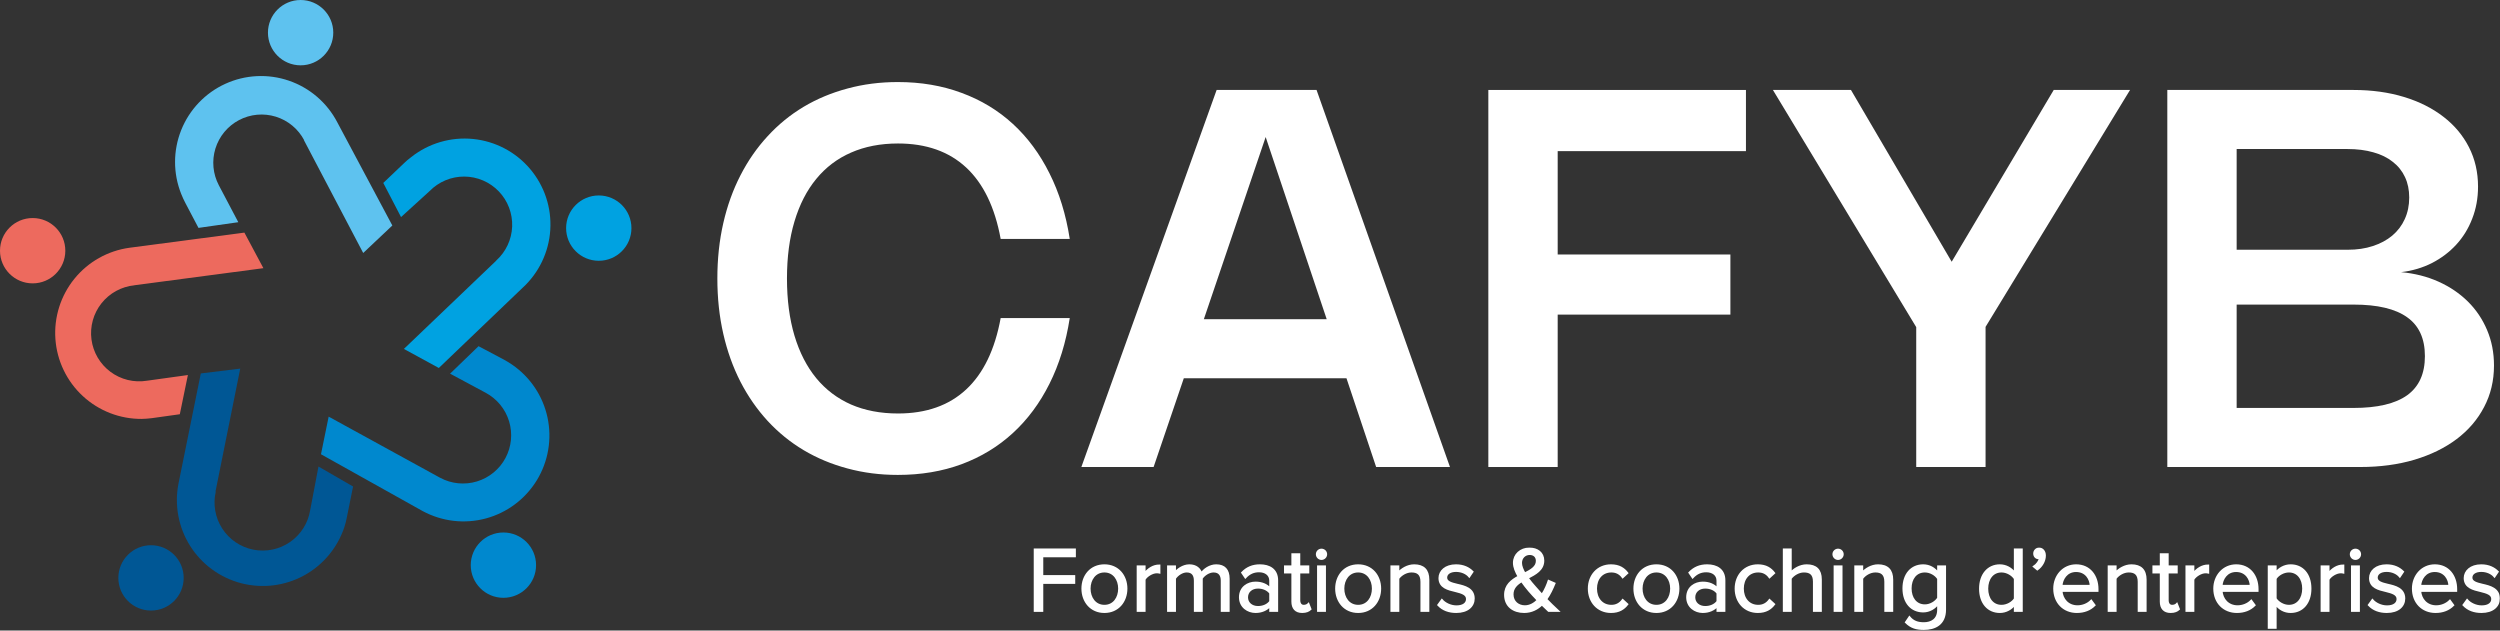 <?xml version="1.0" encoding="UTF-8"?>
<svg xmlns="http://www.w3.org/2000/svg" width="1590" height="401" viewBox="0 0 1590 401" fill="none">
  <rect x="0" y="0" width="1590" height="401" fill="#333333" stroke="none"/>
  <path d="M500.512 177.116C500.512 190.699 502.105 202.829 505.291 213.506C508.477 224.126 513.089 233.126 519.126 240.504C525.162 247.827 532.541 253.416 541.261 257.273C550.037 261.074 559.987 262.975 571.11 262.975C589.053 262.975 603.503 257.888 614.459 247.715C625.415 237.542 632.737 222.393 636.427 202.27H680.362C677.958 217.81 673.654 231.756 667.45 244.109C661.301 256.407 653.531 266.86 644.14 275.468C634.75 284.076 623.878 290.672 611.524 295.256C599.227 299.783 585.727 302.047 571.026 302.047C559.735 302.047 549.059 300.678 538.997 297.939C528.936 295.256 519.629 291.371 511.076 286.284C502.58 281.198 494.95 274.993 488.186 267.67C481.423 260.292 475.665 251.991 470.914 242.768C466.163 233.489 462.529 223.344 460.014 212.332C457.498 201.32 456.241 189.581 456.241 177.116C456.241 164.651 457.498 152.913 460.014 141.901C462.529 130.889 466.163 120.771 470.914 111.548C475.665 102.269 481.423 93.969 488.186 86.646C494.95 79.268 502.58 73.035 511.076 67.948C519.629 62.862 528.936 58.977 538.997 56.294C549.059 53.555 559.735 52.185 571.026 52.185C585.727 52.185 599.227 54.477 611.524 59.061C623.878 63.588 634.75 70.156 644.14 78.764C653.531 87.373 661.301 97.853 667.45 110.207C673.654 122.504 677.958 136.423 680.362 151.962H636.427C632.737 131.839 625.415 116.691 614.459 106.518C603.503 96.344 589.053 91.258 571.11 91.258C559.987 91.258 550.037 93.186 541.261 97.043C532.541 100.844 525.162 106.434 519.126 113.812C513.089 121.135 508.477 130.134 505.291 140.811C502.105 151.431 500.512 163.533 500.512 177.116Z" fill="white"></path>
  <path d="M687.748 297.017L773.775 57.216H837.33L922.183 297.017H875.229L856.363 240.588H752.897L733.696 297.017H687.748ZM843.786 203.025L804.966 87.149L765.642 203.025H843.786Z" fill="white"></path>
  <path d="M1110.42 96.121H990.688V161.856H1100.53V200.09H990.688V297.017H946.585V57.216H1110.42V96.121Z" fill="white"></path>
  <path d="M1354.71 57.216L1262.82 207.888V297.017H1218.72V208.056L1127.57 57.216H1177.21L1241.27 166.468L1306.17 57.216H1354.71Z" fill="white"></path>
  <path d="M1496.71 57.216C1508.45 57.216 1519.18 58.697 1528.91 61.66C1538.64 64.622 1546.99 68.815 1553.98 74.237C1560.97 79.603 1566.39 86.059 1570.25 93.605C1574.1 101.151 1576.03 109.508 1576.03 118.675C1576.03 125.998 1574.8 132.789 1572.34 139.05C1569.94 145.311 1566.56 150.816 1562.2 155.568C1557.84 160.319 1552.67 164.232 1546.69 167.306C1540.71 170.325 1534.16 172.253 1527.07 173.092C1535.73 173.874 1543.67 175.886 1550.88 179.129C1558.09 182.371 1564.32 186.591 1569.58 191.789C1574.83 196.988 1578.91 203.053 1581.82 209.984C1584.72 216.859 1586.18 224.35 1586.18 232.455C1586.18 242.125 1584.08 250.929 1579.89 258.866C1575.75 266.804 1569.94 273.595 1562.45 279.241C1554.96 284.887 1545.99 289.275 1535.53 292.405C1525.14 295.479 1513.68 297.017 1501.16 297.017H1378.41V57.216H1496.71ZM1493.19 158.838C1499.06 158.838 1504.37 158.055 1509.12 156.49C1513.93 154.925 1518.04 152.717 1521.45 149.866C1524.91 146.959 1527.57 143.466 1529.41 139.385C1531.31 135.249 1532.26 130.665 1532.26 125.635C1532.26 120.771 1531.37 116.439 1529.58 112.638C1527.79 108.781 1525.19 105.539 1521.78 102.912C1518.43 100.229 1514.32 98.217 1509.46 96.875C1504.6 95.478 1499.09 94.779 1492.94 94.779H1422.51V158.838H1493.19ZM1496.8 259.453C1512 259.453 1523.38 256.77 1530.92 251.404C1538.47 245.982 1542.24 237.681 1542.24 226.502C1542.24 215.322 1538.47 207.077 1530.92 201.767C1523.43 196.401 1512.09 193.718 1496.88 193.718H1422.51V259.453H1496.8Z" fill="white"></path>
  <mask id="path-2-outside-1_34_41" maskUnits="userSpaceOnUse" x="657.031" y="347.878" width="933" height="53" fill="black">
    <rect fill="white" x="657.031" y="347.878" width="933" height="53"></rect>
    <path d="M662.891 388.523H658.031V349.464H683.621V353.797H662.891V366.387H683.211V370.721H662.891V388.523Z"></path>
    <path d="M702.407 389.225C693.799 389.225 688.412 382.55 688.412 374.351C688.412 366.153 693.799 359.536 702.407 359.536C711.016 359.536 716.403 366.153 716.403 374.351C716.403 382.55 711.016 389.225 702.407 389.225ZM702.407 385.302C708.439 385.302 711.777 380.149 711.777 374.351C711.777 368.612 708.439 363.459 702.407 363.459C696.376 363.459 692.979 368.612 692.979 374.351C692.979 380.149 696.376 385.302 702.407 385.302Z"></path>
    <path d="M727.955 388.523H723.563V360.238H727.955V364.806C730.239 361.82 733.518 359.653 737.383 359.653V364.162C736.856 364.045 736.329 363.986 735.626 363.986C732.932 363.986 729.243 366.212 727.955 368.495V388.523Z"></path>
    <path d="M781.424 388.523H777.032V369.315C777.032 365.743 775.451 363.459 771.82 363.459C768.892 363.459 765.789 365.567 764.325 367.793V388.523H759.933V369.315C759.933 365.743 758.41 363.459 754.721 363.459C751.852 363.459 748.807 365.567 747.284 367.851V388.523H742.892V360.238H747.284V364.338C748.455 362.522 752.262 359.536 756.419 359.536C760.753 359.536 763.212 361.878 764.032 364.806C765.613 362.229 769.419 359.536 773.519 359.536C778.672 359.536 781.424 362.405 781.424 368.085V388.523Z"></path>
    <path d="M812.263 388.523H807.871V385.302C805.528 387.878 802.307 389.225 798.501 389.225C793.699 389.225 788.605 386.005 788.605 379.856C788.605 373.531 793.699 370.545 798.501 370.545C802.366 370.545 805.587 371.775 807.871 374.41V369.315C807.871 365.509 804.825 363.342 800.726 363.342C797.33 363.342 794.578 364.572 792.06 367.266L790.01 364.22C793.055 361.058 796.686 359.536 801.312 359.536C807.285 359.536 812.263 362.229 812.263 369.081V388.523ZM807.871 382.55V377.221C806.172 374.878 803.186 373.707 800.082 373.707C795.983 373.707 793.114 376.284 793.114 379.914C793.114 383.487 795.983 386.063 800.082 386.063C803.186 386.063 806.172 384.892 807.871 382.55Z"></path>
    <path d="M828.211 389.225C824.053 389.225 821.945 386.824 821.945 382.608V364.103H817.26V360.238H821.945V352.509H826.337V360.238H832.076V364.103H826.337V381.671C826.337 383.779 827.274 385.302 829.206 385.302C830.436 385.302 831.607 384.775 832.193 384.131L833.481 387.41C832.369 388.464 830.787 389.225 828.211 389.225Z"></path>
    <path d="M840.446 355.495C838.865 355.495 837.519 354.148 837.519 352.509C837.519 350.869 838.865 349.581 840.446 349.581C842.086 349.581 843.433 350.869 843.433 352.509C843.433 354.148 842.086 355.495 840.446 355.495ZM842.672 388.523H838.28V360.238H842.672V388.523Z"></path>
    <path d="M863.789 389.225C855.181 389.225 849.793 382.55 849.793 374.351C849.793 366.153 855.181 359.536 863.789 359.536C872.397 359.536 877.784 366.153 877.784 374.351C877.784 382.55 872.397 389.225 863.789 389.225ZM863.789 385.302C869.82 385.302 873.158 380.149 873.158 374.351C873.158 368.612 869.82 363.459 863.789 363.459C857.757 363.459 854.361 368.612 854.361 374.351C854.361 380.149 857.757 385.302 863.789 385.302Z"></path>
    <path d="M908.427 388.523H904.035V370.018C904.035 365.04 901.517 363.459 897.71 363.459C894.255 363.459 890.976 365.567 889.336 367.851V388.523H884.944V360.238H889.336V364.338C891.327 361.995 895.192 359.536 899.408 359.536C905.323 359.536 908.427 362.522 908.427 368.671V388.523Z"></path>
    <path d="M914.738 384.775L917.022 381.613C918.896 383.779 922.468 385.653 926.333 385.653C930.666 385.653 933.009 383.721 933.009 380.968C933.009 377.865 929.554 376.869 925.747 375.932C920.945 374.82 915.499 373.531 915.499 367.675C915.499 363.284 919.306 359.536 926.04 359.536C930.842 359.536 934.238 361.351 936.522 363.635L934.473 366.68C932.774 364.63 929.671 363.108 926.04 363.108C922.175 363.108 919.774 364.865 919.774 367.383C919.774 370.135 922.995 371.013 926.684 371.892C931.603 373.004 937.284 374.41 937.284 380.676C937.284 385.419 933.477 389.225 926.157 389.225C921.531 389.225 917.608 387.82 914.738 384.775Z"></path>
    <path d="M983.408 381.144C985.692 383.545 988.151 385.887 990.962 388.523H984.931C983.76 387.469 982.237 386.005 980.656 384.423C977.786 387.234 974.097 389.225 969.354 389.225C962.678 389.225 957.232 385.595 957.232 378.333C957.232 372.243 961.331 369.139 965.84 366.68C964.084 363.693 962.854 360.707 962.854 357.955C962.854 352.743 967.129 348.878 972.692 348.878C977.728 348.878 981.534 351.63 981.534 356.549C981.534 362.405 976.498 364.982 971.579 367.558C973.102 369.725 974.8 371.658 976.088 373.122C977.669 374.937 979.192 376.635 980.714 378.333C982.823 375.113 984.228 371.599 984.931 369.432L988.679 371.072C987.39 374.176 985.751 377.865 983.408 381.144ZM967.363 358.013C967.363 360.063 968.358 362.405 969.705 364.748C973.863 362.639 977.435 360.59 977.435 356.725C977.435 353.855 975.444 352.333 972.867 352.333C969.822 352.333 967.363 354.675 967.363 358.013ZM969.822 385.595C973.043 385.595 975.795 383.955 978.021 381.73C975.795 379.387 973.687 377.162 972.575 375.815C970.994 373.941 969.295 371.833 967.773 369.608C964.494 371.599 961.975 374 961.975 378.04C961.975 382.901 965.723 385.595 969.822 385.595Z"></path>
    <path d="M1010.49 374.351C1010.49 365.977 1016.17 359.536 1024.6 359.536C1029.75 359.536 1032.8 361.644 1034.97 364.455L1032.04 367.148C1030.16 364.572 1027.76 363.459 1024.84 363.459C1018.8 363.459 1015.06 368.085 1015.06 374.351C1015.06 380.617 1018.8 385.302 1024.84 385.302C1027.76 385.302 1030.16 384.131 1032.04 381.613L1034.97 384.306C1032.8 387.117 1029.75 389.225 1024.6 389.225C1016.17 389.225 1010.49 382.784 1010.49 374.351Z"></path>
    <path d="M1053.48 389.225C1044.87 389.225 1039.48 382.55 1039.48 374.351C1039.48 366.153 1044.87 359.536 1053.48 359.536C1062.09 359.536 1067.47 366.153 1067.47 374.351C1067.47 382.55 1062.09 389.225 1053.48 389.225ZM1053.48 385.302C1059.51 385.302 1062.85 380.149 1062.85 374.351C1062.85 368.612 1059.51 363.459 1053.48 363.459C1047.45 363.459 1044.05 368.612 1044.05 374.351C1044.05 380.149 1047.45 385.302 1053.48 385.302Z"></path>
    <path d="M1096.71 388.523H1092.32V385.302C1089.98 387.878 1086.75 389.225 1082.95 389.225C1078.15 389.225 1073.05 386.005 1073.05 379.856C1073.05 373.531 1078.15 370.545 1082.95 370.545C1086.81 370.545 1090.03 371.775 1092.32 374.41V369.315C1092.32 365.509 1089.27 363.342 1085.17 363.342C1081.78 363.342 1079.03 364.572 1076.51 367.266L1074.46 364.22C1077.5 361.058 1081.13 359.536 1085.76 359.536C1091.73 359.536 1096.71 362.229 1096.71 369.081V388.523ZM1092.32 382.55V377.221C1090.62 374.878 1087.63 373.707 1084.53 373.707C1080.43 373.707 1077.56 376.284 1077.56 379.914C1077.56 383.487 1080.43 386.063 1084.53 386.063C1087.63 386.063 1090.62 384.892 1092.32 382.55Z"></path>
    <path d="M1103.87 374.351C1103.87 365.977 1109.55 359.536 1117.99 359.536C1123.14 359.536 1126.19 361.644 1128.35 364.455L1125.42 367.148C1123.55 364.572 1121.15 363.459 1118.22 363.459C1112.19 363.459 1108.44 368.085 1108.44 374.351C1108.44 380.617 1112.19 385.302 1118.22 385.302C1121.15 385.302 1123.55 384.131 1125.42 381.613L1128.35 384.306C1126.19 387.117 1123.14 389.225 1117.99 389.225C1109.55 389.225 1103.87 382.784 1103.87 374.351Z"></path>
    <path d="M1158.05 388.523H1153.66V369.901C1153.66 364.923 1151.08 363.459 1147.27 363.459C1143.88 363.459 1140.6 365.567 1138.9 367.851V388.523H1134.51V349.464H1138.9V364.338C1140.89 361.995 1144.76 359.536 1149.03 359.536C1154.95 359.536 1158.05 362.405 1158.05 368.554V388.523Z"></path>
    <path d="M1168.99 355.495C1167.4 355.495 1166.06 354.148 1166.06 352.509C1166.06 350.869 1167.4 349.581 1168.99 349.581C1170.62 349.581 1171.97 350.869 1171.97 352.509C1171.97 354.148 1170.62 355.495 1168.99 355.495ZM1171.21 388.523H1166.82V360.238H1171.21V388.523Z"></path>
    <path d="M1203.45 388.523H1199.06V370.018C1199.06 365.04 1196.54 363.459 1192.74 363.459C1189.28 363.459 1186 365.567 1184.36 367.851V388.523H1179.97V360.238H1184.36V364.338C1186.35 361.995 1190.22 359.536 1194.44 359.536C1200.35 359.536 1203.45 362.522 1203.45 368.671V388.523Z"></path>
    <path d="M1212.17 395.784L1214.39 392.505C1216.73 395.316 1219.54 396.37 1223.59 396.37C1228.27 396.37 1232.66 394.086 1232.66 387.878V383.838C1230.61 386.707 1227.16 388.874 1223.18 388.874C1215.8 388.874 1210.59 383.369 1210.59 374.234C1210.59 365.157 1215.74 359.536 1223.18 359.536C1226.98 359.536 1230.38 361.41 1232.66 364.513V360.238H1237.05V387.703C1237.05 397.072 1230.5 400 1223.59 400C1218.78 400 1215.5 399.063 1212.17 395.784ZM1232.66 380.383V368.027C1231.14 365.567 1227.74 363.459 1224.23 363.459C1218.55 363.459 1215.15 367.968 1215.15 374.234C1215.15 380.441 1218.55 385.009 1224.23 385.009C1227.74 385.009 1231.14 382.842 1232.66 380.383Z"></path>
    <path d="M1285.84 388.523H1281.44V384.306C1279.34 387.176 1275.88 389.225 1271.9 389.225C1264.52 389.225 1259.31 383.604 1259.31 374.41C1259.31 365.392 1264.46 359.536 1271.9 359.536C1275.7 359.536 1279.16 361.41 1281.44 364.513V349.464H1285.84V388.523ZM1281.44 380.851V368.027C1279.86 365.567 1276.47 363.459 1272.95 363.459C1267.27 363.459 1263.88 368.144 1263.88 374.41C1263.88 380.676 1267.27 385.302 1272.95 385.302C1276.47 385.302 1279.86 383.311 1281.44 380.851Z"></path>
    <path d="M1295.74 362.171L1293.58 360.356C1295.45 359.126 1297.15 356.783 1297.38 354.91C1297.27 354.968 1296.86 355.027 1296.56 355.027C1294.92 355.027 1293.75 353.797 1293.75 352.04C1293.75 350.342 1295.1 348.878 1296.86 348.878C1298.79 348.878 1300.55 350.459 1300.55 353.328C1300.55 356.901 1298.44 360.238 1295.74 362.171Z"></path>
    <path d="M1306.49 374.351C1306.49 366.153 1312.34 359.536 1320.42 359.536C1328.97 359.536 1334.01 366.212 1334.01 374.703V375.815H1311.11C1311.47 381.144 1315.21 385.595 1321.3 385.595C1324.52 385.595 1327.8 384.306 1330.03 382.023L1332.14 384.892C1329.33 387.703 1325.52 389.225 1320.89 389.225C1312.52 389.225 1306.49 383.194 1306.49 374.351ZM1320.37 363.166C1314.33 363.166 1311.35 368.261 1311.11 372.594H1329.68C1329.62 368.378 1326.81 363.166 1320.37 363.166Z"></path>
    <path d="M1364.61 388.523H1360.21V370.018C1360.21 365.04 1357.7 363.459 1353.89 363.459C1350.43 363.459 1347.16 365.567 1345.52 367.851V388.523H1341.12V360.238H1345.52V364.338C1347.51 361.995 1351.37 359.536 1355.59 359.536C1361.5 359.536 1364.61 362.522 1364.61 368.671V388.523Z"></path>
    <path d="M1380.52 389.225C1376.36 389.225 1374.26 386.824 1374.26 382.608V364.103H1369.57V360.238H1374.26V352.509H1378.65V360.238H1384.39V364.103H1378.65V381.671C1378.65 383.779 1379.58 385.302 1381.52 385.302C1382.75 385.302 1383.92 384.775 1384.5 384.131L1385.79 387.41C1384.68 388.464 1383.1 389.225 1380.52 389.225Z"></path>
    <path d="M1394.98 388.523H1390.59V360.238H1394.98V364.806C1397.27 361.82 1400.55 359.653 1404.41 359.653V364.162C1403.88 364.045 1403.36 363.986 1402.65 363.986C1399.96 363.986 1396.27 366.212 1394.98 368.495V388.523Z"></path>
    <path d="M1408.28 374.351C1408.28 366.153 1414.14 359.536 1422.22 359.536C1430.77 359.536 1435.8 366.212 1435.8 374.703V375.815H1412.91C1413.26 381.144 1417.01 385.595 1423.1 385.595C1426.32 385.595 1429.6 384.306 1431.82 382.023L1433.93 384.892C1431.12 387.703 1427.31 389.225 1422.69 389.225C1414.31 389.225 1408.28 383.194 1408.28 374.351ZM1422.16 363.166C1416.13 363.166 1413.14 368.261 1412.91 372.594H1431.47C1431.41 368.378 1428.6 363.166 1422.16 363.166Z"></path>
    <path d="M1447.31 384.248V399.298H1442.92V360.238H1447.31V364.455C1449.36 361.585 1452.87 359.536 1456.85 359.536C1464.29 359.536 1469.44 365.157 1469.44 374.351C1469.44 383.487 1464.29 389.225 1456.85 389.225C1452.99 389.225 1449.59 387.41 1447.31 384.248ZM1464.82 374.351C1464.82 368.085 1461.42 363.459 1455.74 363.459C1452.29 363.459 1448.83 365.509 1447.31 367.968V380.734C1448.83 383.194 1452.29 385.302 1455.74 385.302C1461.42 385.302 1464.82 380.617 1464.82 374.351Z"></path>
    <path d="M1480.93 388.523H1476.54V360.238H1480.93V364.806C1483.22 361.82 1486.5 359.653 1490.36 359.653V364.162C1489.84 364.045 1489.31 363.986 1488.61 363.986C1485.91 363.986 1482.22 366.212 1480.93 368.495V388.523Z"></path>
    <path d="M1498.04 355.495C1496.46 355.495 1495.11 354.148 1495.11 352.509C1495.11 350.869 1496.46 349.581 1498.04 349.581C1499.68 349.581 1501.02 350.869 1501.02 352.509C1501.02 354.148 1499.68 355.495 1498.04 355.495ZM1500.26 388.523H1495.87V360.238H1500.26V388.523Z"></path>
    <path d="M1506.57 384.775L1508.85 381.613C1510.72 383.779 1514.29 385.653 1518.16 385.653C1522.49 385.653 1524.84 383.721 1524.84 380.968C1524.84 377.865 1521.38 376.869 1517.57 375.932C1512.77 374.82 1507.33 373.531 1507.33 367.675C1507.33 363.284 1511.13 359.536 1517.87 359.536C1522.67 359.536 1526.07 361.351 1528.35 363.635L1526.3 366.68C1524.6 364.63 1521.5 363.108 1517.87 363.108C1514 363.108 1511.6 364.865 1511.6 367.383C1511.6 370.135 1514.82 371.013 1518.51 371.892C1523.43 373.004 1529.11 374.41 1529.11 380.676C1529.11 385.419 1525.3 389.225 1517.98 389.225C1513.36 389.225 1509.43 387.82 1506.57 384.775Z"></path>
    <path d="M1534.61 374.351C1534.61 366.153 1540.46 359.536 1548.54 359.536C1557.09 359.536 1562.13 366.212 1562.13 374.703V375.815H1539.23C1539.58 381.144 1543.33 385.595 1549.42 385.595C1552.64 385.595 1555.92 384.306 1558.15 382.023L1560.25 384.892C1557.44 387.703 1553.64 389.225 1549.01 389.225C1540.64 389.225 1534.61 383.194 1534.61 374.351ZM1548.48 363.166C1542.45 363.166 1539.47 368.261 1539.23 372.594H1557.8C1557.74 368.378 1554.93 363.166 1548.48 363.166Z"></path>
    <path d="M1566.78 384.775L1569.07 381.613C1570.94 383.779 1574.51 385.653 1578.38 385.653C1582.71 385.653 1585.05 383.721 1585.05 380.968C1585.05 377.865 1581.6 376.869 1577.79 375.932C1572.99 374.82 1567.54 373.531 1567.54 367.675C1567.54 363.284 1571.35 359.536 1578.08 359.536C1582.89 359.536 1586.28 361.351 1588.57 363.635L1586.52 366.68C1584.82 364.63 1581.72 363.108 1578.08 363.108C1574.22 363.108 1571.82 364.865 1571.82 367.383C1571.82 370.135 1575.04 371.013 1578.73 371.892C1583.65 373.004 1589.33 374.41 1589.33 380.676C1589.33 385.419 1585.52 389.225 1578.2 389.225C1573.58 389.225 1569.65 387.82 1566.78 384.775Z"></path>
  </mask>
  <path d="M662.891 388.523H658.031V349.464H683.621V353.797H662.891V366.387H683.211V370.721H662.891V388.523Z" fill="white"></path>
  <path d="M702.407 389.225C693.799 389.225 688.412 382.55 688.412 374.351C688.412 366.153 693.799 359.536 702.407 359.536C711.016 359.536 716.403 366.153 716.403 374.351C716.403 382.55 711.016 389.225 702.407 389.225ZM702.407 385.302C708.439 385.302 711.777 380.149 711.777 374.351C711.777 368.612 708.439 363.459 702.407 363.459C696.376 363.459 692.979 368.612 692.979 374.351C692.979 380.149 696.376 385.302 702.407 385.302Z" fill="white"></path>
  <path d="M727.955 388.523H723.563V360.238H727.955V364.806C730.239 361.82 733.518 359.653 737.383 359.653V364.162C736.856 364.045 736.329 363.986 735.626 363.986C732.932 363.986 729.243 366.212 727.955 368.495V388.523Z" fill="white"></path>
  <path d="M781.424 388.523H777.032V369.315C777.032 365.743 775.451 363.459 771.82 363.459C768.892 363.459 765.789 365.567 764.325 367.793V388.523H759.933V369.315C759.933 365.743 758.41 363.459 754.721 363.459C751.852 363.459 748.807 365.567 747.284 367.851V388.523H742.892V360.238H747.284V364.338C748.455 362.522 752.262 359.536 756.419 359.536C760.753 359.536 763.212 361.878 764.032 364.806C765.613 362.229 769.419 359.536 773.519 359.536C778.672 359.536 781.424 362.405 781.424 368.085V388.523Z" fill="white"></path>
  <path d="M812.263 388.523H807.871V385.302C805.528 387.878 802.307 389.225 798.501 389.225C793.699 389.225 788.605 386.005 788.605 379.856C788.605 373.531 793.699 370.545 798.501 370.545C802.366 370.545 805.587 371.775 807.871 374.41V369.315C807.871 365.509 804.825 363.342 800.726 363.342C797.33 363.342 794.578 364.572 792.06 367.266L790.01 364.22C793.055 361.058 796.686 359.536 801.312 359.536C807.285 359.536 812.263 362.229 812.263 369.081V388.523ZM807.871 382.55V377.221C806.172 374.878 803.186 373.707 800.082 373.707C795.983 373.707 793.114 376.284 793.114 379.914C793.114 383.487 795.983 386.063 800.082 386.063C803.186 386.063 806.172 384.892 807.871 382.55Z" fill="white"></path>
  <path d="M828.211 389.225C824.053 389.225 821.945 386.824 821.945 382.608V364.103H817.26V360.238H821.945V352.509H826.337V360.238H832.076V364.103H826.337V381.671C826.337 383.779 827.274 385.302 829.206 385.302C830.436 385.302 831.607 384.775 832.193 384.131L833.481 387.41C832.369 388.464 830.787 389.225 828.211 389.225Z" fill="white"></path>
  <path d="M840.446 355.495C838.865 355.495 837.519 354.148 837.519 352.509C837.519 350.869 838.865 349.581 840.446 349.581C842.086 349.581 843.433 350.869 843.433 352.509C843.433 354.148 842.086 355.495 840.446 355.495ZM842.672 388.523H838.28V360.238H842.672V388.523Z" fill="white"></path>
  <path d="M863.789 389.225C855.181 389.225 849.793 382.55 849.793 374.351C849.793 366.153 855.181 359.536 863.789 359.536C872.397 359.536 877.784 366.153 877.784 374.351C877.784 382.55 872.397 389.225 863.789 389.225ZM863.789 385.302C869.82 385.302 873.158 380.149 873.158 374.351C873.158 368.612 869.82 363.459 863.789 363.459C857.757 363.459 854.361 368.612 854.361 374.351C854.361 380.149 857.757 385.302 863.789 385.302Z" fill="white"></path>
  <path d="M908.427 388.523H904.035V370.018C904.035 365.04 901.517 363.459 897.71 363.459C894.255 363.459 890.976 365.567 889.336 367.851V388.523H884.944V360.238H889.336V364.338C891.327 361.995 895.192 359.536 899.408 359.536C905.323 359.536 908.427 362.522 908.427 368.671V388.523Z" fill="white"></path>
  <path d="M914.738 384.775L917.022 381.613C918.896 383.779 922.468 385.653 926.333 385.653C930.666 385.653 933.009 383.721 933.009 380.968C933.009 377.865 929.554 376.869 925.747 375.932C920.945 374.82 915.499 373.531 915.499 367.675C915.499 363.284 919.306 359.536 926.04 359.536C930.842 359.536 934.238 361.351 936.522 363.635L934.473 366.68C932.774 364.63 929.671 363.108 926.04 363.108C922.175 363.108 919.774 364.865 919.774 367.383C919.774 370.135 922.995 371.013 926.684 371.892C931.603 373.004 937.284 374.41 937.284 380.676C937.284 385.419 933.477 389.225 926.157 389.225C921.531 389.225 917.608 387.82 914.738 384.775Z" fill="white"></path>
  <path d="M983.408 381.144C985.692 383.545 988.151 385.887 990.962 388.523H984.931C983.76 387.469 982.237 386.005 980.656 384.423C977.786 387.234 974.097 389.225 969.354 389.225C962.678 389.225 957.232 385.595 957.232 378.333C957.232 372.243 961.331 369.139 965.84 366.68C964.084 363.693 962.854 360.707 962.854 357.955C962.854 352.743 967.129 348.878 972.692 348.878C977.728 348.878 981.534 351.63 981.534 356.549C981.534 362.405 976.498 364.982 971.579 367.558C973.102 369.725 974.8 371.658 976.088 373.122C977.669 374.937 979.192 376.635 980.714 378.333C982.823 375.113 984.228 371.599 984.931 369.432L988.679 371.072C987.39 374.176 985.751 377.865 983.408 381.144ZM967.363 358.013C967.363 360.063 968.358 362.405 969.705 364.748C973.863 362.639 977.435 360.59 977.435 356.725C977.435 353.855 975.444 352.333 972.867 352.333C969.822 352.333 967.363 354.675 967.363 358.013ZM969.822 385.595C973.043 385.595 975.795 383.955 978.021 381.73C975.795 379.387 973.687 377.162 972.575 375.815C970.994 373.941 969.295 371.833 967.773 369.608C964.494 371.599 961.975 374 961.975 378.04C961.975 382.901 965.723 385.595 969.822 385.595Z" fill="white"></path>
  <path d="M1010.49 374.351C1010.49 365.977 1016.17 359.536 1024.6 359.536C1029.75 359.536 1032.8 361.644 1034.97 364.455L1032.04 367.148C1030.16 364.572 1027.76 363.459 1024.84 363.459C1018.8 363.459 1015.06 368.085 1015.06 374.351C1015.06 380.617 1018.8 385.302 1024.84 385.302C1027.76 385.302 1030.16 384.131 1032.04 381.613L1034.97 384.306C1032.8 387.117 1029.75 389.225 1024.6 389.225C1016.17 389.225 1010.49 382.784 1010.49 374.351Z" fill="white"></path>
  <path d="M1053.48 389.225C1044.87 389.225 1039.48 382.55 1039.48 374.351C1039.48 366.153 1044.87 359.536 1053.48 359.536C1062.09 359.536 1067.47 366.153 1067.47 374.351C1067.47 382.55 1062.09 389.225 1053.48 389.225ZM1053.48 385.302C1059.51 385.302 1062.85 380.149 1062.85 374.351C1062.85 368.612 1059.51 363.459 1053.48 363.459C1047.45 363.459 1044.05 368.612 1044.05 374.351C1044.05 380.149 1047.45 385.302 1053.48 385.302Z" fill="white"></path>
  <path d="M1096.71 388.523H1092.32V385.302C1089.98 387.878 1086.75 389.225 1082.95 389.225C1078.15 389.225 1073.05 386.005 1073.05 379.856C1073.05 373.531 1078.15 370.545 1082.95 370.545C1086.81 370.545 1090.03 371.775 1092.32 374.41V369.315C1092.32 365.509 1089.27 363.342 1085.17 363.342C1081.78 363.342 1079.03 364.572 1076.51 367.266L1074.46 364.22C1077.5 361.058 1081.13 359.536 1085.76 359.536C1091.73 359.536 1096.71 362.229 1096.71 369.081V388.523ZM1092.32 382.55V377.221C1090.62 374.878 1087.63 373.707 1084.53 373.707C1080.43 373.707 1077.56 376.284 1077.56 379.914C1077.56 383.487 1080.43 386.063 1084.53 386.063C1087.63 386.063 1090.62 384.892 1092.32 382.55Z" fill="white"></path>
  <path d="M1103.87 374.351C1103.87 365.977 1109.55 359.536 1117.99 359.536C1123.14 359.536 1126.19 361.644 1128.35 364.455L1125.42 367.148C1123.55 364.572 1121.15 363.459 1118.22 363.459C1112.19 363.459 1108.44 368.085 1108.44 374.351C1108.44 380.617 1112.19 385.302 1118.22 385.302C1121.15 385.302 1123.55 384.131 1125.42 381.613L1128.35 384.306C1126.19 387.117 1123.14 389.225 1117.99 389.225C1109.55 389.225 1103.87 382.784 1103.87 374.351Z" fill="white"></path>
  <path d="M1158.05 388.523H1153.66V369.901C1153.66 364.923 1151.08 363.459 1147.27 363.459C1143.88 363.459 1140.6 365.567 1138.9 367.851V388.523H1134.51V349.464H1138.9V364.338C1140.89 361.995 1144.76 359.536 1149.03 359.536C1154.95 359.536 1158.05 362.405 1158.05 368.554V388.523Z" fill="white"></path>
  <path d="M1168.99 355.495C1167.4 355.495 1166.06 354.148 1166.06 352.509C1166.06 350.869 1167.4 349.581 1168.99 349.581C1170.62 349.581 1171.97 350.869 1171.97 352.509C1171.97 354.148 1170.62 355.495 1168.99 355.495ZM1171.21 388.523H1166.82V360.238H1171.21V388.523Z" fill="white"></path>
  <path d="M1203.45 388.523H1199.06V370.018C1199.06 365.04 1196.54 363.459 1192.74 363.459C1189.28 363.459 1186 365.567 1184.36 367.851V388.523H1179.97V360.238H1184.36V364.338C1186.35 361.995 1190.22 359.536 1194.44 359.536C1200.35 359.536 1203.45 362.522 1203.45 368.671V388.523Z" fill="white"></path>
  <path d="M1212.17 395.784L1214.39 392.505C1216.73 395.316 1219.54 396.37 1223.59 396.37C1228.27 396.37 1232.66 394.086 1232.66 387.878V383.838C1230.61 386.707 1227.16 388.874 1223.18 388.874C1215.8 388.874 1210.59 383.369 1210.59 374.234C1210.59 365.157 1215.74 359.536 1223.18 359.536C1226.98 359.536 1230.38 361.41 1232.66 364.513V360.238H1237.05V387.703C1237.05 397.072 1230.5 400 1223.59 400C1218.78 400 1215.5 399.063 1212.17 395.784ZM1232.66 380.383V368.027C1231.14 365.567 1227.74 363.459 1224.23 363.459C1218.55 363.459 1215.15 367.968 1215.15 374.234C1215.15 380.441 1218.55 385.009 1224.23 385.009C1227.74 385.009 1231.14 382.842 1232.66 380.383Z" fill="white"></path>
  <path d="M1285.84 388.523H1281.44V384.306C1279.34 387.176 1275.88 389.225 1271.9 389.225C1264.52 389.225 1259.31 383.604 1259.31 374.41C1259.31 365.392 1264.46 359.536 1271.9 359.536C1275.7 359.536 1279.16 361.41 1281.44 364.513V349.464H1285.84V388.523ZM1281.44 380.851V368.027C1279.86 365.567 1276.47 363.459 1272.95 363.459C1267.27 363.459 1263.88 368.144 1263.88 374.41C1263.88 380.676 1267.27 385.302 1272.95 385.302C1276.47 385.302 1279.86 383.311 1281.44 380.851Z" fill="white"></path>
  <path d="M1295.74 362.171L1293.58 360.356C1295.45 359.126 1297.15 356.783 1297.38 354.91C1297.27 354.968 1296.86 355.027 1296.56 355.027C1294.92 355.027 1293.75 353.797 1293.75 352.04C1293.75 350.342 1295.1 348.878 1296.86 348.878C1298.79 348.878 1300.55 350.459 1300.55 353.328C1300.55 356.901 1298.44 360.238 1295.74 362.171Z" fill="white"></path>
  <path d="M1306.49 374.351C1306.49 366.153 1312.34 359.536 1320.42 359.536C1328.97 359.536 1334.01 366.212 1334.01 374.703V375.815H1311.11C1311.47 381.144 1315.21 385.595 1321.3 385.595C1324.52 385.595 1327.8 384.306 1330.03 382.023L1332.14 384.892C1329.33 387.703 1325.52 389.225 1320.89 389.225C1312.52 389.225 1306.49 383.194 1306.49 374.351ZM1320.37 363.166C1314.33 363.166 1311.35 368.261 1311.11 372.594H1329.68C1329.62 368.378 1326.81 363.166 1320.37 363.166Z" fill="white"></path>
  <path d="M1364.61 388.523H1360.21V370.018C1360.21 365.04 1357.7 363.459 1353.89 363.459C1350.43 363.459 1347.16 365.567 1345.52 367.851V388.523H1341.12V360.238H1345.52V364.338C1347.51 361.995 1351.37 359.536 1355.59 359.536C1361.5 359.536 1364.61 362.522 1364.61 368.671V388.523Z" fill="white"></path>
  <path d="M1380.52 389.225C1376.36 389.225 1374.26 386.824 1374.26 382.608V364.103H1369.57V360.238H1374.26V352.509H1378.65V360.238H1384.39V364.103H1378.65V381.671C1378.65 383.779 1379.58 385.302 1381.52 385.302C1382.75 385.302 1383.92 384.775 1384.5 384.131L1385.79 387.41C1384.68 388.464 1383.1 389.225 1380.52 389.225Z" fill="white"></path>
  <path d="M1394.98 388.523H1390.59V360.238H1394.98V364.806C1397.27 361.82 1400.55 359.653 1404.41 359.653V364.162C1403.88 364.045 1403.36 363.986 1402.65 363.986C1399.96 363.986 1396.27 366.212 1394.98 368.495V388.523Z" fill="white"></path>
  <path d="M1408.28 374.351C1408.28 366.153 1414.14 359.536 1422.22 359.536C1430.77 359.536 1435.8 366.212 1435.8 374.703V375.815H1412.91C1413.26 381.144 1417.01 385.595 1423.1 385.595C1426.32 385.595 1429.6 384.306 1431.82 382.023L1433.93 384.892C1431.12 387.703 1427.31 389.225 1422.69 389.225C1414.31 389.225 1408.28 383.194 1408.28 374.351ZM1422.16 363.166C1416.13 363.166 1413.14 368.261 1412.91 372.594H1431.47C1431.41 368.378 1428.6 363.166 1422.16 363.166Z" fill="white"></path>
  <path d="M1447.31 384.248V399.298H1442.92V360.238H1447.31V364.455C1449.36 361.585 1452.87 359.536 1456.85 359.536C1464.29 359.536 1469.44 365.157 1469.44 374.351C1469.44 383.487 1464.29 389.225 1456.85 389.225C1452.99 389.225 1449.59 387.41 1447.31 384.248ZM1464.82 374.351C1464.82 368.085 1461.42 363.459 1455.74 363.459C1452.29 363.459 1448.83 365.509 1447.31 367.968V380.734C1448.83 383.194 1452.29 385.302 1455.74 385.302C1461.42 385.302 1464.82 380.617 1464.82 374.351Z" fill="white"></path>
  <path d="M1480.93 388.523H1476.54V360.238H1480.93V364.806C1483.22 361.82 1486.5 359.653 1490.36 359.653V364.162C1489.84 364.045 1489.31 363.986 1488.61 363.986C1485.91 363.986 1482.22 366.212 1480.93 368.495V388.523Z" fill="white"></path>
  <path d="M1498.04 355.495C1496.46 355.495 1495.11 354.148 1495.11 352.509C1495.11 350.869 1496.46 349.581 1498.04 349.581C1499.68 349.581 1501.02 350.869 1501.02 352.509C1501.02 354.148 1499.68 355.495 1498.04 355.495ZM1500.26 388.523H1495.87V360.238H1500.26V388.523Z" fill="white"></path>
  <path d="M1506.57 384.775L1508.85 381.613C1510.72 383.779 1514.29 385.653 1518.16 385.653C1522.49 385.653 1524.84 383.721 1524.84 380.968C1524.84 377.865 1521.38 376.869 1517.57 375.932C1512.77 374.82 1507.33 373.531 1507.33 367.675C1507.33 363.284 1511.13 359.536 1517.87 359.536C1522.67 359.536 1526.07 361.351 1528.35 363.635L1526.3 366.68C1524.6 364.63 1521.5 363.108 1517.87 363.108C1514 363.108 1511.6 364.865 1511.6 367.383C1511.6 370.135 1514.82 371.013 1518.51 371.892C1523.43 373.004 1529.11 374.41 1529.11 380.676C1529.11 385.419 1525.3 389.225 1517.98 389.225C1513.36 389.225 1509.43 387.82 1506.57 384.775Z" fill="white"></path>
  <path d="M1534.61 374.351C1534.61 366.153 1540.46 359.536 1548.54 359.536C1557.09 359.536 1562.13 366.212 1562.13 374.703V375.815H1539.23C1539.58 381.144 1543.33 385.595 1549.42 385.595C1552.64 385.595 1555.92 384.306 1558.15 382.023L1560.25 384.892C1557.44 387.703 1553.64 389.225 1549.01 389.225C1540.64 389.225 1534.61 383.194 1534.61 374.351ZM1548.48 363.166C1542.45 363.166 1539.47 368.261 1539.23 372.594H1557.8C1557.74 368.378 1554.93 363.166 1548.48 363.166Z" fill="white"></path>
  <path d="M1566.78 384.775L1569.07 381.613C1570.94 383.779 1574.51 385.653 1578.38 385.653C1582.71 385.653 1585.05 383.721 1585.05 380.968C1585.05 377.865 1581.6 376.869 1577.79 375.932C1572.99 374.82 1567.54 373.531 1567.54 367.675C1567.54 363.284 1571.35 359.536 1578.08 359.536C1582.89 359.536 1586.28 361.351 1588.57 363.635L1586.52 366.68C1584.82 364.63 1581.72 363.108 1578.08 363.108C1574.22 363.108 1571.82 364.865 1571.82 367.383C1571.82 370.135 1575.04 371.013 1578.73 371.892C1583.65 373.004 1589.33 374.41 1589.33 380.676C1589.33 385.419 1585.52 389.225 1578.2 389.225C1573.58 389.225 1569.65 387.82 1566.78 384.775Z" fill="white"></path>
  <path d="M662.891 388.523H658.031V349.464H683.621V353.797H662.891V366.387H683.211V370.721H662.891V388.523Z" stroke="white" stroke-width="1.26" mask="url(#path-2-outside-1_34_41)"></path>
  <path d="M702.407 389.225C693.799 389.225 688.412 382.55 688.412 374.351C688.412 366.153 693.799 359.536 702.407 359.536C711.016 359.536 716.403 366.153 716.403 374.351C716.403 382.55 711.016 389.225 702.407 389.225ZM702.407 385.302C708.439 385.302 711.777 380.149 711.777 374.351C711.777 368.612 708.439 363.459 702.407 363.459C696.376 363.459 692.979 368.612 692.979 374.351C692.979 380.149 696.376 385.302 702.407 385.302Z" stroke="white" stroke-width="1.26" mask="url(#path-2-outside-1_34_41)"></path>
  <path d="M727.955 388.523H723.563V360.238H727.955V364.806C730.239 361.82 733.518 359.653 737.383 359.653V364.162C736.856 364.045 736.329 363.986 735.626 363.986C732.932 363.986 729.243 366.212 727.955 368.495V388.523Z" stroke="white" stroke-width="1.26" mask="url(#path-2-outside-1_34_41)"></path>
  <path d="M781.424 388.523H777.032V369.315C777.032 365.743 775.451 363.459 771.82 363.459C768.892 363.459 765.789 365.567 764.325 367.793V388.523H759.933V369.315C759.933 365.743 758.41 363.459 754.721 363.459C751.852 363.459 748.807 365.567 747.284 367.851V388.523H742.892V360.238H747.284V364.338C748.455 362.522 752.262 359.536 756.419 359.536C760.753 359.536 763.212 361.878 764.032 364.806C765.613 362.229 769.419 359.536 773.519 359.536C778.672 359.536 781.424 362.405 781.424 368.085V388.523Z" stroke="white" stroke-width="1.26" mask="url(#path-2-outside-1_34_41)"></path>
  <path d="M812.263 388.523H807.871V385.302C805.528 387.878 802.307 389.225 798.501 389.225C793.699 389.225 788.605 386.005 788.605 379.856C788.605 373.531 793.699 370.545 798.501 370.545C802.366 370.545 805.587 371.775 807.871 374.41V369.315C807.871 365.509 804.825 363.342 800.726 363.342C797.33 363.342 794.578 364.572 792.06 367.266L790.01 364.22C793.055 361.058 796.686 359.536 801.312 359.536C807.285 359.536 812.263 362.229 812.263 369.081V388.523ZM807.871 382.55V377.221C806.172 374.878 803.186 373.707 800.082 373.707C795.983 373.707 793.114 376.284 793.114 379.914C793.114 383.487 795.983 386.063 800.082 386.063C803.186 386.063 806.172 384.892 807.871 382.55Z" stroke="white" stroke-width="1.26" mask="url(#path-2-outside-1_34_41)"></path>
  <path d="M828.211 389.225C824.053 389.225 821.945 386.824 821.945 382.608V364.103H817.26V360.238H821.945V352.509H826.337V360.238H832.076V364.103H826.337V381.671C826.337 383.779 827.274 385.302 829.206 385.302C830.436 385.302 831.607 384.775 832.193 384.131L833.481 387.41C832.369 388.464 830.787 389.225 828.211 389.225Z" stroke="white" stroke-width="1.26" mask="url(#path-2-outside-1_34_41)"></path>
  <path d="M840.446 355.495C838.865 355.495 837.519 354.148 837.519 352.509C837.519 350.869 838.865 349.581 840.446 349.581C842.086 349.581 843.433 350.869 843.433 352.509C843.433 354.148 842.086 355.495 840.446 355.495ZM842.672 388.523H838.28V360.238H842.672V388.523Z" stroke="white" stroke-width="1.26" mask="url(#path-2-outside-1_34_41)"></path>
  <path d="M863.789 389.225C855.181 389.225 849.793 382.55 849.793 374.351C849.793 366.153 855.181 359.536 863.789 359.536C872.397 359.536 877.784 366.153 877.784 374.351C877.784 382.55 872.397 389.225 863.789 389.225ZM863.789 385.302C869.82 385.302 873.158 380.149 873.158 374.351C873.158 368.612 869.82 363.459 863.789 363.459C857.757 363.459 854.361 368.612 854.361 374.351C854.361 380.149 857.757 385.302 863.789 385.302Z" stroke="white" stroke-width="1.26" mask="url(#path-2-outside-1_34_41)"></path>
  <path d="M908.427 388.523H904.035V370.018C904.035 365.04 901.517 363.459 897.71 363.459C894.255 363.459 890.976 365.567 889.336 367.851V388.523H884.944V360.238H889.336V364.338C891.327 361.995 895.192 359.536 899.408 359.536C905.323 359.536 908.427 362.522 908.427 368.671V388.523Z" stroke="white" stroke-width="1.26" mask="url(#path-2-outside-1_34_41)"></path>
  <path d="M914.738 384.775L917.022 381.613C918.896 383.779 922.468 385.653 926.333 385.653C930.666 385.653 933.009 383.721 933.009 380.968C933.009 377.865 929.554 376.869 925.747 375.932C920.945 374.82 915.499 373.531 915.499 367.675C915.499 363.284 919.306 359.536 926.04 359.536C930.842 359.536 934.238 361.351 936.522 363.635L934.473 366.68C932.774 364.63 929.671 363.108 926.04 363.108C922.175 363.108 919.774 364.865 919.774 367.383C919.774 370.135 922.995 371.013 926.684 371.892C931.603 373.004 937.284 374.41 937.284 380.676C937.284 385.419 933.477 389.225 926.157 389.225C921.531 389.225 917.608 387.82 914.738 384.775Z" stroke="white" stroke-width="1.26" mask="url(#path-2-outside-1_34_41)"></path>
  <path d="M983.408 381.144C985.692 383.545 988.151 385.887 990.962 388.523H984.931C983.76 387.469 982.237 386.005 980.656 384.423C977.786 387.234 974.097 389.225 969.354 389.225C962.678 389.225 957.232 385.595 957.232 378.333C957.232 372.243 961.331 369.139 965.84 366.68C964.084 363.693 962.854 360.707 962.854 357.955C962.854 352.743 967.129 348.878 972.692 348.878C977.728 348.878 981.534 351.63 981.534 356.549C981.534 362.405 976.498 364.982 971.579 367.558C973.102 369.725 974.8 371.658 976.088 373.122C977.669 374.937 979.192 376.635 980.714 378.333C982.823 375.113 984.228 371.599 984.931 369.432L988.679 371.072C987.39 374.176 985.751 377.865 983.408 381.144ZM967.363 358.013C967.363 360.063 968.358 362.405 969.705 364.748C973.863 362.639 977.435 360.59 977.435 356.725C977.435 353.855 975.444 352.333 972.867 352.333C969.822 352.333 967.363 354.675 967.363 358.013ZM969.822 385.595C973.043 385.595 975.795 383.955 978.021 381.73C975.795 379.387 973.687 377.162 972.575 375.815C970.994 373.941 969.295 371.833 967.773 369.608C964.494 371.599 961.975 374 961.975 378.04C961.975 382.901 965.723 385.595 969.822 385.595Z" stroke="white" stroke-width="1.26" mask="url(#path-2-outside-1_34_41)"></path>
  <path d="M1010.49 374.351C1010.49 365.977 1016.17 359.536 1024.6 359.536C1029.75 359.536 1032.8 361.644 1034.97 364.455L1032.04 367.148C1030.16 364.572 1027.76 363.459 1024.84 363.459C1018.8 363.459 1015.06 368.085 1015.06 374.351C1015.06 380.617 1018.8 385.302 1024.84 385.302C1027.76 385.302 1030.16 384.131 1032.04 381.613L1034.97 384.306C1032.8 387.117 1029.75 389.225 1024.6 389.225C1016.17 389.225 1010.49 382.784 1010.49 374.351Z" stroke="white" stroke-width="1.26" mask="url(#path-2-outside-1_34_41)"></path>
  <path d="M1053.48 389.225C1044.87 389.225 1039.48 382.55 1039.48 374.351C1039.48 366.153 1044.87 359.536 1053.48 359.536C1062.09 359.536 1067.47 366.153 1067.47 374.351C1067.47 382.55 1062.09 389.225 1053.48 389.225ZM1053.48 385.302C1059.51 385.302 1062.85 380.149 1062.85 374.351C1062.85 368.612 1059.51 363.459 1053.48 363.459C1047.45 363.459 1044.05 368.612 1044.05 374.351C1044.05 380.149 1047.45 385.302 1053.48 385.302Z" stroke="white" stroke-width="1.26" mask="url(#path-2-outside-1_34_41)"></path>
  <path d="M1096.71 388.523H1092.32V385.302C1089.98 387.878 1086.75 389.225 1082.95 389.225C1078.15 389.225 1073.05 386.005 1073.05 379.856C1073.05 373.531 1078.15 370.545 1082.95 370.545C1086.81 370.545 1090.03 371.775 1092.32 374.41V369.315C1092.32 365.509 1089.27 363.342 1085.17 363.342C1081.78 363.342 1079.03 364.572 1076.51 367.266L1074.46 364.22C1077.5 361.058 1081.13 359.536 1085.76 359.536C1091.73 359.536 1096.71 362.229 1096.71 369.081V388.523ZM1092.32 382.55V377.221C1090.62 374.878 1087.63 373.707 1084.53 373.707C1080.43 373.707 1077.56 376.284 1077.56 379.914C1077.56 383.487 1080.43 386.063 1084.53 386.063C1087.63 386.063 1090.62 384.892 1092.32 382.55Z" stroke="white" stroke-width="1.26" mask="url(#path-2-outside-1_34_41)"></path>
  <path d="M1103.87 374.351C1103.87 365.977 1109.55 359.536 1117.99 359.536C1123.14 359.536 1126.19 361.644 1128.35 364.455L1125.42 367.148C1123.55 364.572 1121.15 363.459 1118.22 363.459C1112.19 363.459 1108.44 368.085 1108.44 374.351C1108.44 380.617 1112.19 385.302 1118.22 385.302C1121.15 385.302 1123.55 384.131 1125.42 381.613L1128.35 384.306C1126.19 387.117 1123.14 389.225 1117.99 389.225C1109.55 389.225 1103.87 382.784 1103.87 374.351Z" stroke="white" stroke-width="1.26" mask="url(#path-2-outside-1_34_41)"></path>
  <path d="M1158.05 388.523H1153.66V369.901C1153.66 364.923 1151.08 363.459 1147.27 363.459C1143.88 363.459 1140.6 365.567 1138.9 367.851V388.523H1134.51V349.464H1138.9V364.338C1140.89 361.995 1144.76 359.536 1149.03 359.536C1154.95 359.536 1158.05 362.405 1158.05 368.554V388.523Z" stroke="white" stroke-width="1.26" mask="url(#path-2-outside-1_34_41)"></path>
  <path d="M1168.99 355.495C1167.4 355.495 1166.06 354.148 1166.06 352.509C1166.06 350.869 1167.4 349.581 1168.99 349.581C1170.62 349.581 1171.97 350.869 1171.97 352.509C1171.97 354.148 1170.62 355.495 1168.99 355.495ZM1171.21 388.523H1166.82V360.238H1171.21V388.523Z" stroke="white" stroke-width="1.26" mask="url(#path-2-outside-1_34_41)"></path>
  <path d="M1203.45 388.523H1199.06V370.018C1199.06 365.04 1196.54 363.459 1192.74 363.459C1189.28 363.459 1186 365.567 1184.36 367.851V388.523H1179.97V360.238H1184.36V364.338C1186.35 361.995 1190.22 359.536 1194.44 359.536C1200.35 359.536 1203.45 362.522 1203.45 368.671V388.523Z" stroke="white" stroke-width="1.26" mask="url(#path-2-outside-1_34_41)"></path>
  <path d="M1212.17 395.784L1214.39 392.505C1216.73 395.316 1219.54 396.37 1223.59 396.37C1228.27 396.37 1232.66 394.086 1232.66 387.878V383.838C1230.61 386.707 1227.16 388.874 1223.18 388.874C1215.8 388.874 1210.59 383.369 1210.59 374.234C1210.59 365.157 1215.74 359.536 1223.18 359.536C1226.98 359.536 1230.38 361.41 1232.66 364.513V360.238H1237.05V387.703C1237.05 397.072 1230.5 400 1223.59 400C1218.78 400 1215.5 399.063 1212.17 395.784ZM1232.66 380.383V368.027C1231.14 365.567 1227.74 363.459 1224.23 363.459C1218.55 363.459 1215.15 367.968 1215.15 374.234C1215.15 380.441 1218.55 385.009 1224.23 385.009C1227.74 385.009 1231.14 382.842 1232.66 380.383Z" stroke="white" stroke-width="1.26" mask="url(#path-2-outside-1_34_41)"></path>
  <path d="M1285.84 388.523H1281.44V384.306C1279.34 387.176 1275.88 389.225 1271.9 389.225C1264.52 389.225 1259.31 383.604 1259.31 374.41C1259.31 365.392 1264.46 359.536 1271.9 359.536C1275.7 359.536 1279.16 361.41 1281.44 364.513V349.464H1285.84V388.523ZM1281.44 380.851V368.027C1279.86 365.567 1276.47 363.459 1272.95 363.459C1267.27 363.459 1263.88 368.144 1263.88 374.41C1263.88 380.676 1267.27 385.302 1272.95 385.302C1276.47 385.302 1279.86 383.311 1281.44 380.851Z" stroke="white" stroke-width="1.26" mask="url(#path-2-outside-1_34_41)"></path>
  <path d="M1295.74 362.171L1293.58 360.356C1295.45 359.126 1297.15 356.783 1297.38 354.91C1297.27 354.968 1296.86 355.027 1296.56 355.027C1294.92 355.027 1293.75 353.797 1293.75 352.04C1293.75 350.342 1295.1 348.878 1296.86 348.878C1298.79 348.878 1300.55 350.459 1300.55 353.328C1300.55 356.901 1298.44 360.238 1295.74 362.171Z" stroke="white" stroke-width="1.26" mask="url(#path-2-outside-1_34_41)"></path>
  <path d="M1306.49 374.351C1306.49 366.153 1312.34 359.536 1320.42 359.536C1328.97 359.536 1334.01 366.212 1334.01 374.703V375.815H1311.11C1311.47 381.144 1315.21 385.595 1321.3 385.595C1324.52 385.595 1327.8 384.306 1330.03 382.023L1332.14 384.892C1329.33 387.703 1325.52 389.225 1320.89 389.225C1312.52 389.225 1306.49 383.194 1306.49 374.351ZM1320.37 363.166C1314.33 363.166 1311.35 368.261 1311.11 372.594H1329.68C1329.62 368.378 1326.81 363.166 1320.37 363.166Z" stroke="white" stroke-width="1.26" mask="url(#path-2-outside-1_34_41)"></path>
  <path d="M1364.61 388.523H1360.21V370.018C1360.21 365.04 1357.7 363.459 1353.89 363.459C1350.43 363.459 1347.16 365.567 1345.52 367.851V388.523H1341.12V360.238H1345.52V364.338C1347.51 361.995 1351.37 359.536 1355.59 359.536C1361.5 359.536 1364.61 362.522 1364.61 368.671V388.523Z" stroke="white" stroke-width="1.26" mask="url(#path-2-outside-1_34_41)"></path>
  <path d="M1380.52 389.225C1376.36 389.225 1374.26 386.824 1374.26 382.608V364.103H1369.57V360.238H1374.26V352.509H1378.65V360.238H1384.39V364.103H1378.65V381.671C1378.65 383.779 1379.58 385.302 1381.52 385.302C1382.75 385.302 1383.92 384.775 1384.5 384.131L1385.79 387.41C1384.68 388.464 1383.1 389.225 1380.52 389.225Z" stroke="white" stroke-width="1.26" mask="url(#path-2-outside-1_34_41)"></path>
  <path d="M1394.98 388.523H1390.59V360.238H1394.98V364.806C1397.27 361.82 1400.55 359.653 1404.41 359.653V364.162C1403.88 364.045 1403.36 363.986 1402.65 363.986C1399.96 363.986 1396.27 366.212 1394.98 368.495V388.523Z" stroke="white" stroke-width="1.26" mask="url(#path-2-outside-1_34_41)"></path>
  <path d="M1408.28 374.351C1408.28 366.153 1414.14 359.536 1422.22 359.536C1430.77 359.536 1435.8 366.212 1435.8 374.703V375.815H1412.91C1413.26 381.144 1417.01 385.595 1423.1 385.595C1426.32 385.595 1429.6 384.306 1431.82 382.023L1433.93 384.892C1431.12 387.703 1427.31 389.225 1422.69 389.225C1414.31 389.225 1408.28 383.194 1408.28 374.351ZM1422.16 363.166C1416.13 363.166 1413.14 368.261 1412.91 372.594H1431.47C1431.41 368.378 1428.6 363.166 1422.16 363.166Z" stroke="white" stroke-width="1.26" mask="url(#path-2-outside-1_34_41)"></path>
  <path d="M1447.31 384.248V399.298H1442.92V360.238H1447.31V364.455C1449.36 361.585 1452.87 359.536 1456.85 359.536C1464.29 359.536 1469.44 365.157 1469.44 374.351C1469.44 383.487 1464.29 389.225 1456.85 389.225C1452.99 389.225 1449.59 387.41 1447.31 384.248ZM1464.82 374.351C1464.82 368.085 1461.42 363.459 1455.74 363.459C1452.29 363.459 1448.83 365.509 1447.31 367.968V380.734C1448.83 383.194 1452.29 385.302 1455.74 385.302C1461.42 385.302 1464.82 380.617 1464.82 374.351Z" stroke="white" stroke-width="1.26" mask="url(#path-2-outside-1_34_41)"></path>
  <path d="M1480.93 388.523H1476.54V360.238H1480.93V364.806C1483.22 361.82 1486.5 359.653 1490.36 359.653V364.162C1489.84 364.045 1489.31 363.986 1488.61 363.986C1485.91 363.986 1482.22 366.212 1480.93 368.495V388.523Z" stroke="white" stroke-width="1.26" mask="url(#path-2-outside-1_34_41)"></path>
  <path d="M1498.04 355.495C1496.46 355.495 1495.11 354.148 1495.11 352.509C1495.11 350.869 1496.46 349.581 1498.04 349.581C1499.68 349.581 1501.02 350.869 1501.02 352.509C1501.02 354.148 1499.68 355.495 1498.04 355.495ZM1500.26 388.523H1495.87V360.238H1500.26V388.523Z" stroke="white" stroke-width="1.26" mask="url(#path-2-outside-1_34_41)"></path>
  <path d="M1506.57 384.775L1508.85 381.613C1510.72 383.779 1514.29 385.653 1518.16 385.653C1522.49 385.653 1524.84 383.721 1524.84 380.968C1524.84 377.865 1521.38 376.869 1517.57 375.932C1512.77 374.82 1507.33 373.531 1507.33 367.675C1507.33 363.284 1511.13 359.536 1517.87 359.536C1522.67 359.536 1526.07 361.351 1528.35 363.635L1526.3 366.68C1524.6 364.63 1521.5 363.108 1517.87 363.108C1514 363.108 1511.6 364.865 1511.6 367.383C1511.6 370.135 1514.82 371.013 1518.51 371.892C1523.43 373.004 1529.11 374.41 1529.11 380.676C1529.11 385.419 1525.3 389.225 1517.98 389.225C1513.36 389.225 1509.43 387.82 1506.57 384.775Z" stroke="white" stroke-width="1.26" mask="url(#path-2-outside-1_34_41)"></path>
  <path d="M1534.61 374.351C1534.61 366.153 1540.46 359.536 1548.54 359.536C1557.09 359.536 1562.13 366.212 1562.13 374.703V375.815H1539.23C1539.58 381.144 1543.33 385.595 1549.42 385.595C1552.64 385.595 1555.92 384.306 1558.15 382.023L1560.25 384.892C1557.44 387.703 1553.64 389.225 1549.01 389.225C1540.64 389.225 1534.61 383.194 1534.61 374.351ZM1548.48 363.166C1542.45 363.166 1539.47 368.261 1539.23 372.594H1557.8C1557.74 368.378 1554.93 363.166 1548.48 363.166Z" stroke="white" stroke-width="1.26" mask="url(#path-2-outside-1_34_41)"></path>
  <path d="M1566.78 384.775L1569.07 381.613C1570.94 383.779 1574.51 385.653 1578.38 385.653C1582.71 385.653 1585.05 383.721 1585.05 380.968C1585.05 377.865 1581.6 376.869 1577.79 375.932C1572.99 374.82 1567.54 373.531 1567.54 367.675C1567.54 363.284 1571.35 359.536 1578.08 359.536C1582.89 359.536 1586.28 361.351 1588.57 363.635L1586.52 366.68C1584.82 364.63 1581.72 363.108 1578.08 363.108C1574.22 363.108 1571.82 364.865 1571.82 367.383C1571.82 370.135 1575.04 371.013 1578.73 371.892C1583.65 373.004 1589.33 374.41 1589.33 380.676C1589.33 385.419 1585.52 389.225 1578.2 389.225C1573.58 389.225 1569.65 387.82 1566.78 384.775Z" stroke="white" stroke-width="1.26" mask="url(#path-2-outside-1_34_41)"></path>
  <path d="M20.773 180.224C32.245 180.224 41.545 170.923 41.545 159.451C41.545 147.978 32.245 138.678 20.773 138.678C9.3 138.678 0 147.978 0 159.451C0 170.923 9.3 180.224 20.773 180.224Z" fill="#ED6A5E"></path>
  <path d="M85.48 181.417L167.521 170.56L155.434 147.942L82.367 157.568C68.605 159.452 56.076 166.503 47.324 177.289C38.571 188.076 34.252 201.788 35.242 215.643C36.232 229.498 42.458 242.457 52.656 251.889C62.853 261.321 76.258 266.518 90.148 266.426C92.278 266.376 94.403 266.219 96.517 265.955L114.359 263.458L119.498 238.524L93.405 242.143C89.359 242.795 85.224 242.628 81.244 241.653C77.264 240.678 73.52 238.913 70.235 236.464C66.949 234.015 64.189 230.931 62.117 227.396C60.045 223.86 58.704 219.945 58.173 215.881C57.643 211.818 57.933 207.689 59.028 203.74C60.122 199.791 61.998 196.102 64.545 192.892C67.091 189.681 70.256 187.014 73.852 185.049C77.448 183.085 81.402 181.862 85.48 181.453V181.417Z" fill="#ED6A5E"></path>
  <path d="M191.189 41.545C202.661 41.545 211.962 32.245 211.962 20.773C211.962 9.3 202.661 0 191.189 0C179.716 0 170.416 9.3 170.416 20.773C170.416 32.245 179.716 41.545 191.189 41.545Z" fill="#5EC2EF"></path>
  <path d="M193.252 89.063L230.997 160.899L249.526 143.419L214.531 77.808C208.057 65.362 197.048 55.881 183.78 51.325C170.512 46.768 156 47.486 143.246 53.328C130.492 59.171 120.471 69.692 115.256 82.715C110.041 95.738 110.031 110.267 115.227 123.298C116.016 125.286 116.91 127.231 117.905 129.125L126.229 144.939L151.561 141.32L139.185 117.833C137.305 114.269 136.146 110.369 135.773 106.357C135.401 102.345 135.822 98.298 137.014 94.449C138.205 90.6 140.143 87.022 142.716 83.922C145.29 80.821 148.449 78.258 152.014 76.378C155.578 74.499 159.478 73.34 163.49 72.967C167.502 72.595 171.549 73.016 175.398 74.207C179.248 75.399 182.825 77.337 185.925 79.91C189.026 82.484 191.589 85.643 193.469 89.208L193.252 89.063Z" fill="#5EC2EF"></path>
  <path d="M380.821 165.856C392.294 165.856 401.594 156.556 401.594 145.084C401.594 133.611 392.294 124.311 380.821 124.311C369.349 124.311 360.049 133.611 360.049 145.084C360.049 156.556 369.349 165.856 380.821 165.856Z" fill="#00A2E1"></path>
  <path d="M315.68 165.711L256.873 221.914L279.093 234.037L332.328 183.082C342.765 173.534 349.093 160.31 349.98 146.193C350.868 132.075 346.247 118.163 337.088 107.382C327.929 96.601 314.947 89.793 300.871 88.387C286.795 86.982 272.723 91.09 261.613 99.847C259.907 101.113 258.287 102.491 256.764 103.972L243.772 116.349L255.063 138.063L273.266 121.488C276.138 118.556 279.571 116.231 283.359 114.652C287.147 113.073 291.215 112.272 295.319 112.297C299.423 112.321 303.48 113.17 307.25 114.794C311.019 116.418 314.424 118.783 317.261 121.748C320.098 124.714 322.31 128.22 323.765 132.058C325.22 135.895 325.889 139.987 325.731 144.088C325.574 148.189 324.593 152.217 322.848 155.931C321.102 159.646 318.628 162.972 315.572 165.711H315.68Z" fill="#00A2E1"></path>
  <path d="M320.168 380.206C331.64 380.206 340.941 370.906 340.941 359.433C340.941 347.961 331.64 338.661 320.168 338.661C308.695 338.661 299.395 347.961 299.395 359.433C299.395 370.906 308.695 380.206 320.168 380.206Z" fill="#0088CE"></path>
  <path d="M280.215 304.027L209.03 264.979L204.144 288.9L268.887 325.089C281.198 331.714 295.579 333.368 309.072 329.713C322.565 326.057 334.144 317.369 341.426 305.437C348.709 293.504 351.142 279.234 348.224 265.563C345.307 251.891 337.261 239.858 325.741 231.938C323.981 230.731 322.156 229.619 320.276 228.608L304.353 220.176L286.258 237.656L308.913 249.815C316.083 253.655 321.434 260.185 323.789 267.969C326.144 275.754 325.31 284.155 321.471 291.325C317.631 298.494 311.101 303.845 303.317 306.2C295.532 308.555 287.131 307.722 279.961 303.882L280.215 304.027Z" fill="#0088CE"></path>
  <path d="M96.047 388.313C107.519 388.313 116.82 379.013 116.82 367.54C116.82 356.068 107.519 346.767 96.047 346.767C84.574 346.767 75.274 356.068 75.274 367.54C75.274 379.013 84.574 388.313 96.047 388.313Z" fill="#005795"></path>
  <path d="M137.049 312.641L152.792 234.436L127.713 237.512L113.454 307.864C110.873 321.478 113.561 335.565 120.974 347.272C128.386 358.98 139.969 367.434 153.379 370.925C166.789 374.415 181.024 372.681 193.204 366.073C205.383 359.465 214.598 348.477 218.982 335.332C219.649 333.306 220.181 331.239 220.575 329.143L224.556 309.42L202.552 296.718L197.269 324.511C196.603 328.561 195.131 332.435 192.938 335.905C190.746 339.374 187.878 342.367 184.506 344.706C181.133 347.045 177.325 348.682 173.308 349.52C169.29 350.357 165.145 350.379 161.119 349.583C157.093 348.787 153.268 347.19 149.872 344.886C146.475 342.582 143.577 339.619 141.348 336.173C139.12 332.727 137.607 328.868 136.899 324.825C136.192 320.783 136.305 316.639 137.23 312.641H137.049Z" fill="#005795"></path>
</svg>
